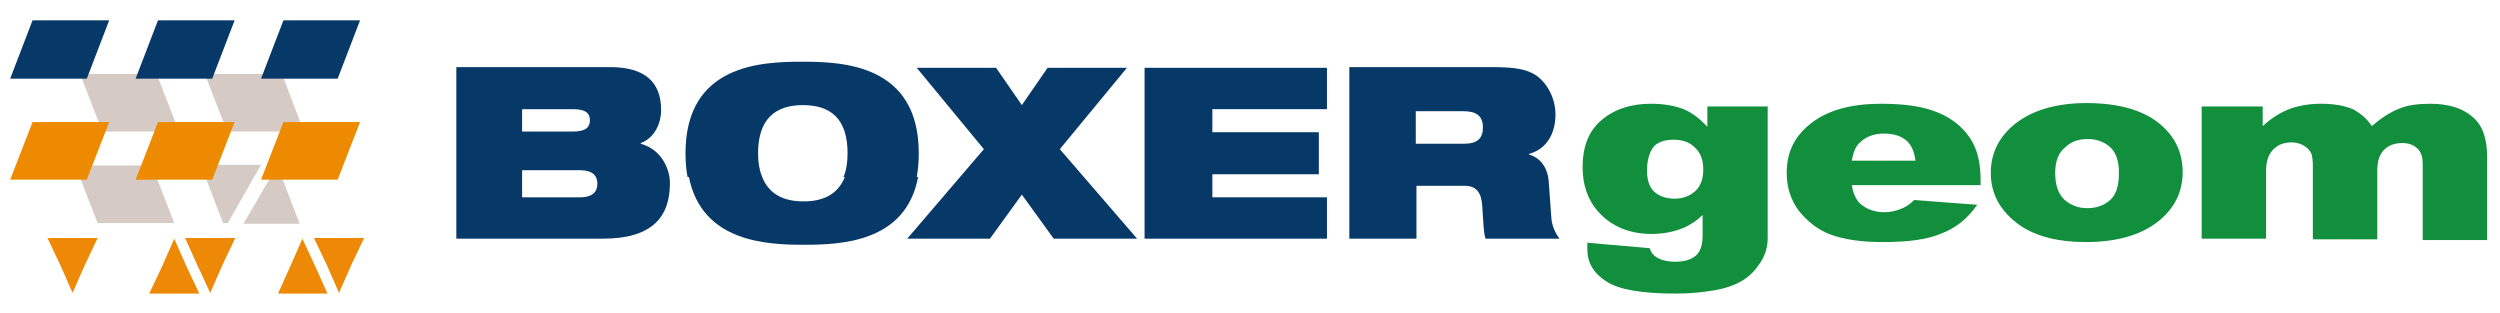 <?xml version="1.0" encoding="utf-8"?>
<!-- Generator: Adobe Illustrator 25.3.1, SVG Export Plug-In . SVG Version: 6.00 Build 0)  -->
<svg version="1.1" id="Layer_1" xmlns="http://www.w3.org/2000/svg" xmlns:xlink="http://www.w3.org/1999/xlink" x="0px" y="0px"
	 viewBox="0 0 368.7 46.2" style="enable-background:new 0 0 368.7 46.2;" xml:space="preserve">
<style type="text/css">
	.st0{fill-rule:evenodd;clip-rule:evenodd;fill:#063868;}
	.st1{fill:#063868;}
	.st2{fill:#D6CBC4;}
	.st3{fill:#ED8A00;}
	.st4{fill:#ED8907;}
	.st5{fill:#118F3C;}
</style>
<g>
	<path class="st0" d="M77,16.1h7.5c2,0,2.5,0.7,2.5,1.6c0,1-0.5,1.7-2.5,1.7H77V16.1L77,16.1z M77,25.1h8.5c2,0,2.6,0.9,2.6,2
		c0,1.1-0.6,2-2.6,2H77V25.1L77,25.1z M67.3,35.2h21.6c7.4,0,9.9-3.3,9.9-8.2c0-1.9-1.1-4.9-4.3-5.8v-0.1c1.9-0.7,3-2.7,3-4.9
		c0-4-2.3-6.3-7.5-6.3H67.3V35.2L67.3,35.2z"/>
	<path class="st0" d="M101.6,26.1c1.9,9.6,11.5,10,16.9,10c5.4,0,15.1-0.3,16.9-10l-10.8,0c-1,2.5-3.1,3.6-6.1,3.6
		c-3,0-5.1-1.1-6.1-3.6L101.6,26.1L101.6,26.1z"/>
	<path class="st0" d="M112.4,26.1c-0.4-1-0.6-2.1-0.6-3.5c0-5.1,2.6-7.1,6.6-7.1c4.1,0,6.6,2,6.6,7.1c0,1.4-0.2,2.6-0.6,3.5l10.8,0
		c0.2-1.1,0.3-2.2,0.3-3.5c0-13.1-11.2-13.5-17.2-13.5c-6,0-17.2,0.4-17.2,13.5c0,1.3,0.1,2.5,0.3,3.5L112.4,26.1L112.4,26.1z"/>
	<polygon class="st1" points="133.8,35.2 146,35.2 150.7,28.7 155.4,35.2 167.7,35.2 156.3,22 166.2,10 154.5,10 150.7,15.5 
		146.9,10 135.2,10 145.1,22 133.8,35.2 	"/>
	<polygon class="st1" points="168.8,35.2 195.7,35.2 195.7,29.1 178.8,29.1 178.8,25.7 194.5,25.7 194.5,19.5 178.8,19.5 
		178.8,16.1 195.7,16.1 195.7,10 168.8,10 168.8,35.2 	"/>
	<path class="st0" d="M198.9,35.2h10v-7.8h7.1c1.8,0,2.5,1.1,2.6,3c0.2,2.9,0.2,4,0.5,4.8h10.9c-0.6-0.8-1.1-1.8-1.2-3l-0.4-5.5
		c-0.2-2.2-1.4-3.5-2.9-3.9v-0.1c2.9-0.8,3.9-3.4,3.9-5.8c0-2.8-1.6-5.2-3.4-6.1c-1.4-0.7-3.1-0.9-6-0.9h-21V35.2L198.9,35.2z
		 M208.9,16.4h6.9c1.7,0,2.9,0.5,2.9,2.4c0,1.6-0.8,2.4-2.8,2.4h-7.1V16.4L208.9,16.4z"/>
	<polygon class="st2" points="41.6,10.9 30.2,10.9 33.5,19.4 44.8,19.4 41.6,10.9 	"/>
	<polygon class="st2" points="23.1,10.9 11.8,10.9 15.1,19.4 26.4,19.4 23.1,10.9 	"/>
	<polygon class="st1" points="4.8,3 16.1,3 12.8,11.6 1.5,11.6 4.8,3 	"/>
	<polygon class="st1" points="23.3,3 34.6,3 31.3,11.6 20,11.6 23.3,3 	"/>
	<polygon class="st1" points="41.8,3 53.1,3 49.8,11.6 38.5,11.6 41.8,3 	"/>
	<path class="st2" d="M33.6,32.9h-0.7l-3.3-8.6h8.9L33.6,32.9L33.6,32.9z M40.9,24.4l3.3,8.6h-8.3L40.9,24.4L40.9,24.4L40.9,24.4z"
		/>
	<polygon class="st2" points="22.4,24.4 11.1,24.4 14.4,32.9 25.7,32.9 22.4,24.4 	"/>
	<polygon class="st3" points="4.8,18 16.1,18 12.8,26.5 1.5,26.5 4.8,18 	"/>
	<polygon class="st3" points="23.3,18 34.6,18 31.3,26.5 20,26.5 23.3,18 	"/>
	<polygon class="st3" points="41.8,18 53.1,18 49.8,26.5 38.5,26.5 41.8,18 	"/>
	<polygon class="st4" points="7,35.1 10.7,35.1 14.4,35.1 12.5,39.1 10.7,43.2 8.9,39.1 7,35.1 	"/>
	<polygon class="st4" points="27.3,35.1 31,35.1 34.7,35.1 32.8,39.1 31,43.2 29.1,39.1 27.3,35.1 	"/>
	<polygon class="st4" points="46.3,35.1 50,35.1 53.7,35.1 51.8,39.1 50,43.2 48.2,39.1 46.3,35.1 	"/>
	<polygon class="st4" points="29.4,43.3 25.7,43.3 22,43.3 23.9,39.3 25.7,35.2 27.5,39.3 29.4,43.3 	"/>
	<polygon class="st4" points="48.3,43.3 44.6,43.3 41,43.3 42.8,39.3 44.6,35.2 46.5,39.3 48.3,43.3 	"/>
	<g>
		<path class="st5" d="M251.8,15.7h8.9v18.5l0,0.9c0,1.2-0.3,2.4-1,3.5c-0.7,1.1-1.5,2-2.6,2.7c-1.1,0.7-2.5,1.2-4.2,1.5
			c-1.7,0.3-3.6,0.5-5.8,0.5c-5,0-8.4-0.6-10.2-1.8c-1.9-1.2-2.8-2.8-2.8-4.7c0-0.2,0-0.6,0-1l9.2,0.8c0.2,0.7,0.6,1.1,1.1,1.4
			c0.7,0.4,1.6,0.6,2.6,0.6c1.4,0,2.4-0.3,3.1-0.9c0.7-0.6,1-1.6,1-3v-3c-0.9,0.9-1.9,1.5-2.8,1.9c-1.5,0.6-3,0.9-4.7,0.9
			c-3.3,0-6-1.1-8-3.4c-1.4-1.6-2.2-3.8-2.2-6.4c0-3.1,0.9-5.4,2.8-7c1.9-1.6,4.3-2.4,7.3-2.4c1.9,0,3.5,0.3,4.8,0.8
			c1.2,0.5,2.4,1.4,3.5,2.6V15.7z M242.9,25.2c0,1.4,0.4,2.5,1.1,3.1c0.8,0.7,1.8,1,3,1c1.2,0,2.2-0.4,3-1.1
			c0.8-0.7,1.2-1.8,1.2-3.2c0-1.4-0.4-2.5-1.3-3.3c-0.8-0.8-1.9-1.1-3.1-1.1c-1.2,0-2.2,0.3-2.9,1C243.3,22.4,242.9,23.5,242.9,25.2
			z"/>
		<path class="st5" d="M292.1,27.3h-19c0.2,1.2,0.6,2.1,1.2,2.7c0.9,0.8,2.1,1.3,3.6,1.3c0.9,0,1.8-0.2,2.7-0.6
			c0.5-0.2,1.1-0.6,1.7-1.2l9.3,0.7c-1.4,2-3.1,3.4-5.2,4.2c-2,0.9-4.9,1.3-8.7,1.3c-3.3,0-5.8-0.4-7.7-1.1
			c-1.9-0.7-3.4-1.9-4.7-3.5c-1.2-1.6-1.8-3.5-1.8-5.6c0-3.1,1.2-5.5,3.7-7.4c2.5-1.9,5.9-2.8,10.2-2.8c3.5,0,6.3,0.4,8.4,1.3
			c2,0.8,3.6,2.1,4.7,3.7c1.1,1.6,1.6,3.7,1.6,6.3V27.3z M282.5,23.7c-0.2-1.5-0.7-2.5-1.5-3.1c-0.8-0.6-1.8-0.9-3.2-0.9
			c-1.5,0-2.7,0.5-3.6,1.4c-0.6,0.6-0.9,1.5-1.1,2.6H282.5z"/>
		<path class="st5" d="M293.6,25.5c0-3,1.3-5.5,3.8-7.4c2.5-1.9,6-2.9,10.3-2.9c4.9,0,8.7,1.1,11.2,3.4c2,1.8,3,4.1,3,6.8
			c0,3-1.3,5.5-3.8,7.4c-2.5,1.9-6,2.9-10.5,2.9c-4,0-7.2-0.8-9.6-2.4C295.1,31.3,293.6,28.7,293.6,25.5z M303.1,25.5
			c0,1.7,0.4,3,1.3,3.9c0.9,0.8,2,1.3,3.4,1.3c1.4,0,2.5-0.4,3.4-1.2s1.3-2.1,1.3-4c0-1.7-0.4-3-1.3-3.8c-0.9-0.8-2-1.2-3.3-1.2
			c-1.4,0-2.5,0.4-3.4,1.3C303.6,22.5,303.1,23.8,303.1,25.5z"/>
		<path class="st5" d="M324.9,15.7h8.8v2.9c1.3-1.2,2.6-2,3.9-2.5c1.3-0.5,2.9-0.8,4.7-0.8c2,0,3.5,0.3,4.7,0.8
			c1.1,0.6,2.1,1.4,2.8,2.5c1.5-1.3,2.8-2.1,4.1-2.6c1.2-0.5,2.7-0.7,4.5-0.7c2.6,0,4.7,0.6,6.2,1.9c1.5,1.2,2.2,3.2,2.2,5.9v12.3
			h-9.5V24.1c0-0.9-0.2-1.5-0.6-2c-0.6-0.7-1.4-1-2.4-1c-1.1,0-2,0.3-2.7,1s-1,1.7-1,3.1v10.1h-9.5V24.5c0-0.9-0.1-1.4-0.2-1.8
			c-0.2-0.5-0.6-0.9-1.1-1.2c-0.5-0.3-1.1-0.5-1.8-0.5c-1.1,0-2,0.3-2.7,1c-0.7,0.7-1.1,1.7-1.1,3.2v10h-9.5V15.7z"/>
	</g>
</g>
</svg>
